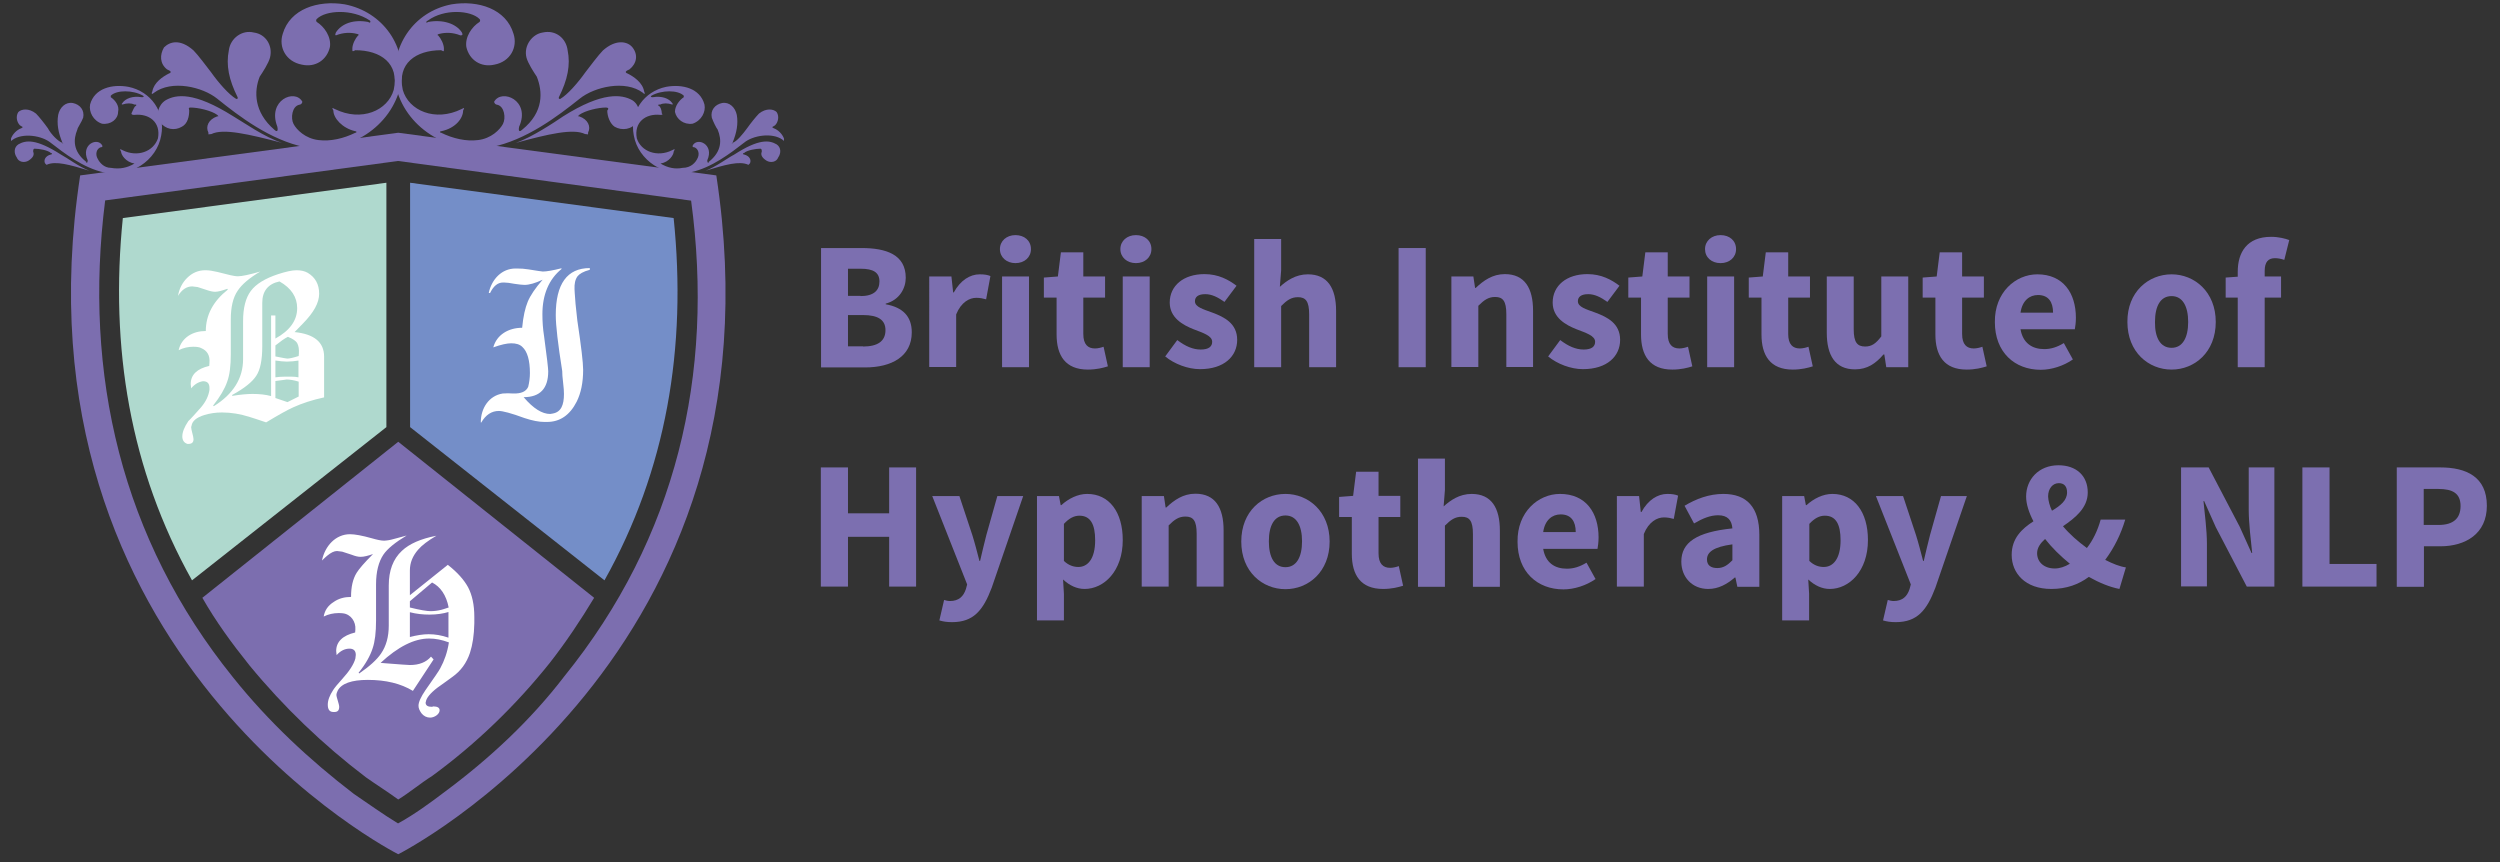 <?xml version="1.0" encoding="utf-8"?>
<!-- Generator: Adobe Illustrator 21.1.0, SVG Export Plug-In . SVG Version: 6.00 Build 0)  -->
<svg version="1.1" id="Layer_1" xmlns="http://www.w3.org/2000/svg" xmlns:xlink="http://www.w3.org/1999/xlink" x="0px" y="0px"
	 viewBox="0 0 1160.1 400" style="enable-background:new 0 0 1160.1 400;" xml:space="preserve">
<rect x="0" y="0" width="1160.1" height="400" fill="#333333" stroke="none"/>
<style type="text/css">
	.st0{fill-rule:evenodd;clip-rule:evenodd;fill:#7C6EAF;}
	.st1{fill-rule:evenodd;clip-rule:evenodd;fill:#748EC8;}
	.st2{fill-rule:evenodd;clip-rule:evenodd;fill:#AFD9CE;}
	.st3{fill:#FFFFFF;}
	.st4{fill:#7C6FB0;}
</style>
<g>
	<path class="st0" d="M37.2,81.4l147.6-19.8l147.6,19.8c34.2,223.4-147.6,315-147.6,315S3.1,304.8,37.2,81.4 M48.8,93
		c-10.2,80.6,7.5,157.1,59.4,221.4c16.4,20.5,35.5,38.3,56,54c6.1,4.1,13.7,9.6,20.5,13.7c7.5-4.1,15-9.6,21.2-14.3
		c21.2-15.7,40.3-33.5,56-54c51.9-64.2,69.7-140.1,58.8-220.7l-136-18.4L48.8,93z"/>
	<path class="st0" d="M93.9,277.4c6.2,10.9,13.7,21.2,21.9,31.4c15.7,19.1,34.2,36.9,54,51.9c4.8,3.4,10.2,6.8,15,10.3
		c5.5-3.4,10.3-7.5,15.7-10.9c20.5-15,38.9-32.8,54.7-52.6c7.5-9.6,14.3-19.8,20.5-30.1L184.8,205L93.9,277.4z"/>
	<path class="st1" d="M190.3,198.2l90.2,71.1c28.7-51.2,38.3-107.9,32.1-168.1L190.3,84.8V198.2z"/>
	<path class="st2" d="M57,101.2c-6.1,60.1,3.4,116.8,32.1,168.1l90.2-71.1V84.8L57,101.2z"/>
	<path class="st3" d="M136.1,189c-2.7,1.2-6.8,3.5-12.6,7c-3.6-1.2-6.2-2.1-7.6-2.5c-4.4-1.4-8.6-2.1-12.9-2.1
		c-2.9,0-5.6,0.4-8.2,1.2c-3.6,1.1-5.6,2.8-5.9,4.9l-0.2,0.7c0,1.2,1.1,4.4,1.1,5.6c0,1.5-0.8,2.2-2.4,2.2H87
		c-1.6-0.5-2.4-1.7-2.4-3.5c0-1.9,0.9-4.3,2.8-7.1c1.4-1.3,3.3-3.5,5.9-6.4c2.2-2.6,3.5-5.3,3.9-8.1V180c0-2.1-1-3.1-3-3.1
		c-2,0.3-3.8,1.3-5.5,3.3l-0.2-2c0-4.3,2.9-7.1,8.6-8.4l0.1-1.4c0.3-3.4-1-5.7-3.9-6.9c-0.7-0.4-2-0.6-3.7-0.6
		c-2.2,0-4.5,0.5-6.7,1.6c0.6-2.8,2.2-5.1,4.6-6.7c2.3-1.5,5-2.2,8-2.2c0-7.4,3.4-13.8,10.2-19.2l-0.2-0.4c-2.5,0.9-4.4,1.4-5.7,1.4
		c-1,0-2.4-0.3-4.1-0.9c-2.4-0.8-3.7-1.2-4-1.3l-2.5-0.3c-2.6,0-4.8,1.5-6.6,4.4c0.6-3.4,2-6.1,4.2-8.3c2.4-2.4,5.2-3.6,8.5-3.6
		c1.7,0,3.5,0.3,5.6,0.8c4.9,1.3,8,2,9.1,2h0.5c1.7,0,5.1-0.7,10.3-2.2c-5.1,3-8.6,6-10.5,8.9c-2.2,3.2-3.2,7.7-3.2,13.3v16.2
		c0,5.3-0.5,9.6-1.7,12.8c-1.1,3.2-3.3,7-6.5,11l0.3,0.3c9-5.6,13.6-12.9,13.6-21.8V149c0-6.1,1.2-10.8,3.6-14
		c2.4-3.2,6.6-5.8,12.7-7.8c3.4-1.1,6.3-1.8,8.5-1.8c2.1,0,3.8,0.4,5.2,1.2c3.5,2.1,5.3,5.3,5.3,9.7c0,4.2-2.5,8.7-7.5,13.8
		c-1.1,1.1-2.5,2.5-3.9,4c9.1,0.9,13.7,4.7,13.7,11.4v18.9C144.9,185.6,140.3,187.1,136.1,189 M129.7,130.6c-5.3,1.1-8,4.5-8,9.9
		v20.2c0,6.3-0.9,10.9-2.8,13.7c-1.8,2.8-5.5,5.8-11.2,8.9l0.1,0.4c3.7-0.6,6.8-0.9,9.4-0.9c3.2,0,6.1,0.3,8.6,1v-37.4h2v10.7
		c6.7-3.7,10.1-8.4,10.1-14.1C137.9,137.9,135.2,133.7,129.7,130.6 M137.9,159.2c-0.5-0.9-2-2-4.3-2.9c-1.5,0.7-3.4,2.1-5.8,4v5.1
		c3.4,0.7,5.3,1,5.5,1c1,0,2.8-0.4,5.3-1.2l0.1-1.3C138.8,162.1,138.6,160.5,137.9,159.2 M138.6,167.3c-1.9,0.3-3.7,0.5-5.5,0.5
		c-1.4,0-3.1-0.2-5.3-0.5v7.8c1.3-0.2,2.7-0.3,4-0.3h3.8c0.9,0,1.9,0.1,2.9,0.3V167.3z M138.6,177.1c-2.2-0.7-4.2-1-5.8-1
		c0.5,0-1.1,0.2-5,0.7v7.9c2.4,0.8,4.3,1.5,5.6,1.9c1.1-0.5,2.9-1.5,5.2-2.6V177.1z"/>
	<path class="st3" d="M268,128.2c-1.1,1.5-1.5,3.5-1.4,6l0.1,1.8c0.1,2.5,0.5,6.6,1.2,12.7c1.8,12,2.7,19.6,2.7,22.9
		c0,5.9-1,10.8-3,14.8c-3.2,6.3-7.8,9.4-13.8,9.4h-1.2c-2.5,0-5.6-0.6-9.2-1.8c-6.2-2.3-10.2-3.3-11.9-3.3c-3.4,0-6.1,1.8-8.2,5.4
		l-0.2-0.1c0-6.6,3.8-12.4,10.2-13.4l2.4-0.1l2.4,0.1c3.8,0.1,6-0.9,7-3.1c0.5-2,0.8-4.2,0.8-6.4c0-5.9-1.2-10-3.5-12.1
		c-1.2-1.2-2.9-1.7-5.2-1.7c-1.9,0-4.7,0.6-8.3,1.9c1.6-5.9,7.1-9.1,13.4-9.1c0.5-5.3,1.4-9.2,2.6-12.1c1.2-2.9,3.5-6.3,6.9-10.2
		c-3.4,1.6-6.2,2.4-8.4,2.4c-1,0-2.6-0.2-4.7-0.5c-2-0.4-3.7-0.6-4.7-0.6h-0.6c-2.4,0-4.4,1.6-6,4.9l-0.6-0.1
		c1.4-6.4,6.1-11.3,12.4-11.3h0.7c1.8,0,3.5,0.1,5.3,0.4c3.9,0.6,6.1,1,6.7,1c1.7,0,4.6-0.5,8.6-1.5l0.1,0.3
		c-5.9,4.8-8.9,11.9-8.9,21c0,3.2,0.2,6.7,0.8,10.4c1.3,9.5,1.9,14.9,1.9,16.1c0,8-3.8,12-11.4,12c4.5,5.3,8.6,7.8,12.3,7.8l1.2-0.2
		c3.9-0.7,5.2-4,5.2-9.1c0-1.2-0.1-2.9-0.4-5.3c-0.3-2.4-0.4-4.1-0.4-5.3c-2-12.6-3-21.2-3-26c0-14.5,5.3-21.8,15.8-21.8v0.8
		C270.6,126,268.9,127.1,268,128.2"/>
	<path class="st3" d="M218.1,302.9c-1.6,4.8-4.3,8.5-8.3,11.3c-1.7,1.2-3.9,2.9-6.8,4.9c-3.4,2.6-5.2,4.9-5.4,6.6l-0.1,0.3
		c0,1.4,1,2,3,2l0.5-0.2c2,0,3,0.6,3,1.8c0,1.8-2.4,3.4-4.4,3.4c-1.6,0-3-0.7-4.1-2.1c-0.8-1.2-1.3-2.2-1.3-3.4
		c0-1.7,1.1-4.1,3.2-7.2c4.1-5.8,6.4-9.2,6.9-10.2c1.9-3.5,3.3-7.4,4-12c-3.2-1.2-6.2-1.8-9.2-1.8c-6.9,0-14.4,3.8-22.5,11.3
		l2.4,0.2c6.5,0.5,10.3,0.8,11.2,0.8c4.3,0,7.6-1.3,9.8-3.9l1.2,1.3l-9.6,14.6c-5.6-3.4-12.6-5.1-20.9-5.1c-7.6,0-12.3,1.7-14,5
		c-0.4,0.8-0.6,1.5-0.6,1.9c0,1.2,1.3,4.3,1.3,5.6c0,1.6-0.7,2.4-2.2,2.4h-0.5c-1.8,0-2.6-1.2-2.6-3.4c0-2,0.8-4.2,2.5-6.8
		c0.7-1.1,2.1-2.8,4.1-5c3.4-3.7,5.5-7,6.2-9.6l0.2-1.7c0-1.9-1-2.9-2.9-2.9c-2.2,0-4.2,1-6,3l-0.2-1.9c0-4.3,3-7.2,8.8-8.6l0.1-1.3
		c0.3-3.7-2.1-7.2-5.8-7.6c-0.6-0.1-1.4-0.1-2.1-0.1c-2.2,0-4.6,0.5-6.8,1.6c0.5-2.9,2-5.1,4.7-6.8c2.3-1.6,5-2.3,8-2.3
		c0-4.6,0.8-8.3,2.6-11.2c1.1-1.8,3.6-4.7,7.6-8.7c-2.3,0.8-4.2,1.3-5.8,1.3c-1.1,0-2.4-0.3-4.2-1c-2.6-0.8-4.1-1.3-4.3-1.4
		l-2.4-0.3c-1.3,0-2.8,0.7-4.6,2.2c-0.3,0.2-1.1,1-2.4,2.2c1.4-6.8,6.4-12.2,13-12.2c2.2,0,5.6,0.6,10.2,1.9
		c2.4,0.7,4.3,1.1,5.7,1.1l1.1-0.1c1.2-0.1,2.8-0.5,4.9-1.1l4.4-1.2c-5.3,3.2-8.9,6.1-10.8,8.9c-2.2,3.3-3.4,7.9-3.4,13.8V288
		c0,5.4-0.5,9.7-1.6,12.9c-1.1,3.4-3.2,7.2-6.5,11.3l0.3,0.3c4.8-3.3,8.2-6.4,10.1-9.2c2.4-3.5,3.6-7.8,3.6-13v-18.6
		c0-6.9,2-12.3,6.1-16.1c3.5-3.3,8.8-5.6,16-7c-3.9,2.3-6.7,4.4-8.5,6.5c-2.5,2.9-3.8,6-3.8,9.6v11.5l17.6-14.1
		c4.6,3.6,7.6,7.1,9.4,10.4c1.9,3.6,2.9,8.2,2.9,13.7v3C220,294.7,219.3,299.2,218.1,302.9 M200.5,270.3l-10.3,8.7v2.9
		c4.8,1.2,8,1.7,9.6,1.7c1.6,0,3.2-0.2,4.9-0.6c0.3-0.1,1.5-0.4,3.5-1.1C207.1,276.2,204.4,272.3,200.5,270.3 M208.1,284
		c-2.3,0.7-5.3,1.2-8.8,1.2c-3.1,0-6-0.3-9.1-1.1v11.5c3.1-0.8,6-1.3,8.7-1.3c3,0,6,0.5,9.2,1.6V284z"/>
	<path class="st0" d="M70.7,42.4c0.7-4.1,4.8-6.8,7.5-8.2c2-0.7,0.7-1.4-0.7-2c-3.4-2.7-3.4-6.8-1.4-10.2c2.7-2.7,7.5-4.1,13.7,1.4
		c2.1,2.1,6.1,7.5,8.2,10.2c3.4,4.8,8.2,10.3,11.6,12.3c0.7,0,0.7,0,0.7-0.7c-4.1-8.2-5.5-15-4.1-21.9c0.7-5.5,6.1-9.6,11.6-8.2
		c5.5,0.7,8.9,6.1,7.5,11.6c-0.7,2.7-3.4,6.8-4.8,8.9c-2.7,6.8-2.7,16.4,6.8,24.6c0.7,0.7,2,1.4,1.4-1.4
		c-4.8-12.3,8.2-17.8,11.6-11.6c0,0.7-0.7,1.4-1.4,1.4c-3.4,0.7-4.1,6.2-2.7,8.9c1.4,2.7,5.5,6.8,11.6,7.5
		c5.5,0.7,11.6-0.7,17.1-3.4c0.7,0,0.7-0.7,0-0.7c-6.1-1.4-10.2-6.1-10.2-9.6c-0.7-1.4-0.7-1.4,0.7-0.7c12.3,6.1,24.6,0.7,27.3-8.9
		c2.7-12.3-6.1-18.4-17.8-18.4c-1.4,0.7-1.4,0.7-1.4-0.7c0-2.1,1.4-4.8,2.7-6.2c0.7,0,0-0.7-0.7-0.7c-2.7-0.7-6.1-0.7-9.6,0.7
		c0,0-0.7,0,0-1.4c2.7-4.1,8.2-6.1,15-4.8c0.7,0.7,1.4,0,0.7-0.7c-8.2-5.5-20.5-4.8-24.6-0.7c-0.7,0.7,0,1.4,0,1.4
		c3.4,2.1,6.8,6.8,6.1,11.6c-1.4,6.1-6.8,9.6-13,8.2c-7.5-1.4-10.9-8.2-8.9-14.3c3.4-11.6,16.4-15.7,28.7-13.7
		c17.8,3.4,29.4,19.8,26,37.6c-4.1,19.1-23.9,32.1-44.4,28.7C125.4,65,111,54,100.8,45.8c-6.8-5.5-21.2-8.9-29.4-2.7
		C70.7,43.8,70,43.8,70.7,42.4 M108.3,54c-18.4-11.6-26.6-10.2-31.4-7.5c-3.4,2.1-4.8,6.8-2.7,10.2c2.7,3.4,6.8,4.1,10.2,2.1
		c2.7-1.4,3.4-4.8,3.4-7.5c0-0.7-0.7-1.4,0.7-1.4c3.4,0,9.6,1.4,12.3,3.4c0.7,0.7,0.7,0.7,0,0.7c-4.1,1.4-5.5,4.8-4.1,7.5
		c0,1.4,0,0.7,1.4,0.7c5.5-2.7,17.1,0,32.8,4.1C122.6,63.6,113.1,56.8,108.3,54"/>
	<path class="st0" d="M298.9,42.4c-0.7-4.1-4.8-6.8-7.5-8.2c-2-0.7-0.7-1.4,0.7-2c3.4-2.7,4.1-6.8,1.4-10.2
		c-2.1-2.7-7.5-4.1-13.7,1.4c-2.1,2.1-6.1,7.5-8.2,10.2c-3.4,4.8-8.2,10.3-11.6,12.3c-0.7,0-0.7,0-0.7-0.7c4.1-8.2,5.5-15,4.1-21.9
		c-0.7-5.5-5.5-9.6-11.6-8.2c-4.8,0.7-8.9,6.1-7.5,11.6c0.7,2.7,3.4,6.8,4.8,8.9c2.7,6.8,3.4,16.4-6.8,24.6c-0.7,0.7-2,1.4-1.4-1.4
		c5.5-12.3-8.2-17.8-11.6-11.6c0,0.7,0.7,1.4,1.4,1.4c3.4,0.7,4.1,6.2,2.7,8.9c-1.4,2.7-5.5,6.8-11.6,7.5
		c-5.5,0.7-11.6-0.7-17.1-3.4c-0.7,0-0.7-0.7,0-0.7c6.8-1.4,10.2-6.1,10.2-9.6c0.7-1.4,0.7-1.4-0.7-0.7c-12.3,6.1-24.6,0.7-27.3-8.9
		c-2.7-12.3,6.1-18.4,17.8-18.4C206,24,206,24,206,22.6c0-2.1-1.4-4.8-2.7-6.2c-0.7,0,0-0.7,0.7-0.7c2.7-0.7,6.1-0.7,9.6,0.7
		c0.7,0,1.4,0,0.7-1.4c-2.7-4.1-8.9-6.1-15.7-4.8c-0.7,0.7-1.4,0,0-0.7c7.5-5.5,19.8-4.8,23.9-0.7c0.7,0.7,0,1.4,0,1.4
		c-3.4,2.1-6.8,6.8-6.1,11.6c1.4,6.1,6.8,9.6,13,8.2c7.5-1.4,10.9-8.2,8.9-14.3c-3.4-11.6-16.4-15.7-28.7-13.7
		c-17.8,3.4-28.7,19.8-26,37.6c4.1,19.1,23.9,32.1,44.4,28.7c16.4-3.4,30.7-14.3,41-22.5c6.8-5.5,21.2-8.9,29.4-2.7
		C298.9,43.8,299.6,43.8,298.9,42.4 M261.3,54c18.4-11.6,27.3-10.2,32.1-7.5c3.4,2.1,4.1,6.8,2,10.2s-6.8,4.1-10.2,2.1
		c-2.1-1.4-3.4-4.8-3.4-7.5c0.7-0.7,0.7-1.4-0.7-1.4c-3.4,0-9.6,1.4-12.3,3.4c-0.7,0.7-0.7,0.7,0,0.7c4.1,1.4,5.5,4.8,4.1,7.5
		c0,1.4,0,0.7-1.4,0.7c-5.5-2.7-17.1,0-32.1,4.1C247,63.6,257.2,56.8,261.3,54"/>
	<path class="st0" d="M363.8,64.3c-0.7-2-2.7-4.1-4.8-4.8c-1.4-0.7,0-0.7,0.7-1.4c1.4-1.4,2-4.1,0.7-6.1c-1.4-1.4-4.8-2-8.2,0.7
		c-1.4,1.4-4.1,4.8-5.5,6.8c-2,2.7-4.8,6.2-6.8,6.8c0,0.7-0.7,0,0,0c2-4.8,2.7-8.9,2-13c-0.7-3.4-3.4-6.1-6.8-5.5
		c-3.4,0.7-5.5,3.4-4.8,6.8c0.7,2,2.1,4.8,2.7,5.5c2,4.8,2,10.2-4.1,15c0,0.7-0.7,0.7-0.7-0.7c3.4-7.5-4.8-10.9-6.8-6.8
		c0,0.7,0,0.7,0.7,0.7c2.1,0.7,2.7,3.4,1.4,5.5c-0.7,1.4-2.7,4.1-6.8,4.1c-3.4,0.7-6.8,0-10.2-2c4.1-0.7,6.1-4.1,6.1-5.5
		c0.7-1.4,0.7-1.4-0.7-0.7c-6.8,3.4-14.4,0.7-16.4-5.5c-1.4-7.5,4.1-11.6,10.9-10.9c0.7,0,1.4,0,0.7-0.7c0-1.4-0.7-3.4-1.4-3.4
		c-0.7-0.7,0-0.7,0.7-0.7c1.4-0.7,3.4-0.7,5.5,0c0,0,0.7,0,0-0.7c-1.4-2.1-4.8-3.4-8.9-2.7c-0.7,0-1.4,0-0.7-0.7
		c4.8-2.7,12.3-2.7,15,0v0.7c-2.1,1.4-4.1,4.1-4.1,6.8c0.7,3.4,4.1,6.1,8.2,5.5c4.1-1.4,6.2-5.5,5.5-8.9c-2-7.5-10.2-9.6-17.8-8.2
		c-10.2,2.1-17.1,11.6-15,22.5c2,11.6,14.4,19.8,26.6,17.1c9.6-2.1,18.4-8.9,24.6-13.7c4.1-3.4,13-4.8,17.8-1.4
		C363.8,65.6,363.8,65.6,363.8,64.3 M340.6,71.8c11.6-7.5,16.4-6.8,19.8-4.8c2.1,1.4,2.1,4.1,0.7,6.1c-0.7,2-3.4,2.7-5.5,1.4
		c-2.1-1.4-2.7-2.7-2.1-4.1c0-0.7,0-1.4-0.7-1.4c-2,0-6.2,0.7-7.5,2c-0.7,0-0.7,0.7,0,0.7c2.7,0.7,3.4,2.7,2.7,4.1l-0.7,0.7
		c-4.1-2-10.9,0-19.8,2.7C332.4,77.3,337.8,73.2,340.6,71.8"/>
	<path class="st0" d="M5.1,64.3c0.7-2,2.7-4.1,4.8-4.8c1.4-0.7,0-0.7-0.7-1.4c-1.4-1.4-2-4.1-0.7-6.1c1.4-1.4,4.8-2,8.2,0.7
		c1.4,1.4,4.1,4.8,5.5,6.8c1.4,2.7,4.8,6.2,6.8,6.8c0,0.7,0.7,0,0,0c-2-4.8-2.7-8.9-2-13c0.7-3.4,3.4-6.1,6.8-5.5
		c3.4,0.7,5.5,3.4,4.8,6.8c-0.7,2-2.7,4.8-2.7,5.5c-2,4.8-2,10.2,4.1,15c0,0.7,0.7,0.7,0.7-0.7c-3.4-7.5,4.8-10.9,6.8-6.8
		c0,0.7,0,0.7-0.7,0.7c-2.1,0.7-2.7,3.4-1.4,5.5c0.7,1.4,2.7,4.1,6.1,4.1c4.1,0.7,7.5,0,10.9-2c-4.1-0.7-6.2-4.1-6.2-5.5
		c-0.7-1.4-0.7-1.4,0.7-0.7c6.8,3.4,14.3,0.7,16.4-5.5c1.4-7.5-4.1-11.6-10.9-10.9c-0.7,0-1.4,0-1.4-0.7c0.7-1.4,1.4-3.4,2-3.4
		c0.7-0.7,0-0.7-0.7-0.7c-1.4-0.7-3.4-0.7-5.5,0c0,0-0.7,0,0-0.7c1.4-2.1,4.8-3.4,8.9-2.7c0.7,0,1.4,0,0.7-0.7
		c-4.8-2.7-12.3-2.7-15,0v0.7c2.1,1.4,4.1,4.1,3.4,6.8c0,3.4-3.4,6.1-7.5,5.5c-4.1-1.4-6.1-5.5-5.5-8.9c2-7.5,10.2-9.6,17.8-8.2
		C70,42.4,76.9,52,74.8,62.9C72.8,74.5,60.5,82.7,48.2,80c-9.6-2.1-18.4-8.9-24.6-13.7c-4.1-3.4-13-4.8-17.8-1.4
		C5.1,65.6,5.1,65.6,5.1,64.3 M28.4,71.8C16.7,64.3,12,65,8.5,67c-2.1,1.4-2.1,4.1-0.7,6.1c0.7,2,3.4,2.7,5.5,1.4
		c2.1-1.4,2.7-2.7,2.1-4.1c0-0.7,0-1.4,0.7-1.4c2,0,6.2,0.7,7.5,2c0.7,0,0.7,0.7,0,0.7c-2.7,0.7-3.4,2.7-2.7,4.1l0.7,0.7
		c4.1-2,10.9,0,19.8,2.7C36.5,77.3,31.1,73.2,28.4,71.8"/>
</g>
<g>
	<path class="st4" d="M380.9,115.1h18.9c11.5,0,20.5,3.1,20.5,13.8c0,4.9-2.9,10.3-9.3,12v0.3c7.9,1.4,12.1,5.6,12.1,13
		c0,11.3-9.5,16.3-21.6,16.3h-20.5V115.1z M399.3,137.4c6.1,0,8.8-2.6,8.8-6.8c0-4.2-2.9-5.9-8.7-5.9h-5.9v12.6H399.3z M400.5,160.8
		c6.8,0,10.4-2.5,10.4-7.6c0-4.8-3.5-7-10.4-7h-7v14.5H400.5z"/>
	<path class="st4" d="M431.3,128.3h10.2l0.8,7.4h0.3c3.1-5.7,7.6-8.4,12-8.4c2.4,0,3.8,0.3,5,0.8l-2,10.8c-1.5-0.4-2.8-0.7-4.6-0.7
		c-3.1,0-7,2-9.3,7.7v24.4h-12.5V128.3z"/>
	<path class="st4" d="M464,115.6c0-3.8,3.1-6.5,7.2-6.5c4.2,0,7.2,2.6,7.2,6.5c0,3.8-3,6.5-7.2,6.5C467.1,122.1,464,119.4,464,115.6
		z M465,128.3h12.5v42.1H465V128.3z"/>
	<path class="st4" d="M490.2,138.1h-5.8v-9.3l6.5-0.5l1.4-11.2h10.4v11.2h10.1v9.8h-10.1V155c0,4.8,2.1,6.7,5.4,6.7
		c1.4,0,2.9-0.4,4-0.8l2,9.1c-2.2,0.7-5.3,1.5-9.3,1.5c-10.4,0-14.5-6.5-14.5-16.3V138.1z"/>
	<path class="st4" d="M519.9,115.6c0-3.8,3.1-6.5,7.2-6.5c4.2,0,7.2,2.6,7.2,6.5c0,3.8-3,6.5-7.2,6.5
		C523,122.1,519.9,119.4,519.9,115.6z M521,128.3h12.5v42.1H521V128.3z"/>
	<path class="st4" d="M546.3,157.8c3.8,2.9,7.3,4.4,10.9,4.4c3.7,0,5.3-1.4,5.3-3.6c0-2.8-4.2-4.1-8.6-5.8
		c-5.1-2-11.1-5.4-11.1-12.4c0-7.8,6.4-13.2,16.1-13.2c6.5,0,11.2,2.6,14.9,5.4l-5.6,7.5c-3.1-2.2-5.9-3.6-8.9-3.6
		c-3.2,0-4.8,1.2-4.8,3.3c0,2.7,3.9,3.7,8.2,5.3c5.3,2,11.4,4.9,11.4,12.6c0,7.6-6,13.6-17.3,13.6c-5.5,0-11.9-2.4-16.1-5.9
		L546.3,157.8z"/>
	<path class="st4" d="M582,110.9h12.5v14.6l-0.6,7.6c3.1-2.8,7.3-5.8,13-5.8c9.2,0,13.1,6.5,13.1,17v26.1h-12.5v-24.5
		c0-6.1-1.6-8-5.2-8c-3.1,0-5.1,1.4-7.8,4.1v28.4H582V110.9z"/>
	<path class="st4" d="M649,115.1h12.6v55.3H649V115.1z"/>
	<path class="st4" d="M673.5,128.3h10.2l0.8,5.3h0.3c3.6-3.4,7.8-6.4,13.5-6.4c9.2,0,13.1,6.5,13.1,17v26.1H699v-24.5
		c0-6.1-1.6-8-5.2-8c-3.1,0-5.1,1.4-7.8,4.1v28.4h-12.5V128.3z"/>
	<path class="st4" d="M724,157.8c3.8,2.9,7.3,4.4,10.9,4.4c3.7,0,5.3-1.4,5.3-3.6c0-2.8-4.2-4.1-8.6-5.8c-5.1-2-11.1-5.4-11.1-12.4
		c0-7.8,6.4-13.2,16.1-13.2c6.5,0,11.2,2.6,14.9,5.4l-5.6,7.5c-3.1-2.2-5.9-3.6-8.9-3.6c-3.2,0-4.8,1.2-4.8,3.3
		c0,2.7,3.9,3.7,8.2,5.3c5.3,2,11.4,4.9,11.4,12.6c0,7.6-6,13.6-17.3,13.6c-5.5,0-11.9-2.4-16.1-5.9L724,157.8z"/>
	<path class="st4" d="M761.4,138.1h-5.8v-9.3l6.5-0.5l1.4-11.2h10.4v11.2H784v9.8h-10.1V155c0,4.8,2.1,6.7,5.4,6.7
		c1.4,0,2.9-0.4,4-0.8l2,9.1c-2.2,0.7-5.3,1.5-9.3,1.5c-10.4,0-14.5-6.5-14.5-16.3V138.1z"/>
	<path class="st4" d="M791.2,115.6c0-3.8,3.1-6.5,7.2-6.5c4.2,0,7.2,2.6,7.2,6.5c0,3.8-3,6.5-7.2,6.5
		C794.2,122.1,791.2,119.4,791.2,115.6z M792.2,128.3h12.5v42.1h-12.5V128.3z"/>
	<path class="st4" d="M817.3,138.1h-5.8v-9.3l6.5-0.5l1.4-11.2h10.4v11.2h10.1v9.8h-10.1V155c0,4.8,2.1,6.7,5.4,6.7
		c1.4,0,2.9-0.4,4-0.8l2,9.1c-2.2,0.7-5.3,1.5-9.3,1.5c-10.4,0-14.5-6.5-14.5-16.3V138.1z"/>
	<path class="st4" d="M847.7,128.3h12.5v24.5c0,6,1.6,8,5.3,8c3.1,0,5-1.4,7.5-4.7v-27.8h12.5v42.1h-10.2l-0.9-5.9H874
		c-3.6,4.2-7.5,6.9-13.2,6.9c-9.2,0-13.1-6.5-13.1-17V128.3z"/>
	<path class="st4" d="M898,138.1h-5.8v-9.3l6.5-0.5l1.4-11.2h10.4v11.2h10.1v9.8h-10.1V155c0,4.8,2.1,6.7,5.4,6.7
		c1.4,0,2.9-0.4,4-0.8l2,9.1c-2.2,0.7-5.3,1.5-9.3,1.5c-10.4,0-14.5-6.5-14.5-16.3V138.1z"/>
	<path class="st4" d="M945.4,127.3c12,0,17.9,8.7,17.9,20.2c0,2.2-0.3,4.2-0.5,5.3h-25.2c1.1,6.4,5.4,9.2,11,9.2
		c3.1,0,6-0.9,9.1-2.8l4.2,7.6c-4.3,3-9.9,4.8-14.9,4.8c-12.1,0-21.3-8.1-21.3-22.1C925.5,135.7,935.3,127.3,945.4,127.3z
		 M952.7,145.1c0-4.8-2-8.2-7-8.2c-3.9,0-7.3,2.6-8.1,8.2H952.7z"/>
	<path class="st4" d="M1007.7,127.3c10.6,0,20.5,8.1,20.5,22.1c0,14-9.8,22.1-20.5,22.1c-10.7,0-20.5-8.1-20.5-22.1
		C987.1,135.4,997,127.3,1007.7,127.3z M1007.7,161.4c5.1,0,7.7-4.7,7.7-12c0-7.3-2.6-12-7.7-12c-5.2,0-7.7,4.7-7.7,12
		C999.9,156.7,1002.5,161.4,1007.7,161.4z"/>
	<path class="st4" d="M1060,120.6c-1.4-0.5-3-0.8-4.3-0.8c-3.1,0-4.8,1.7-4.8,6v2.5h7.6v9.8h-7.6v32.3h-12.5v-32.3h-5.6v-9.3
		l5.6-0.4v-2.3c0-8.9,4.2-16.2,15.5-16.2c3.5,0,6.5,0.8,8.4,1.5L1060,120.6z"/>
	<path class="st4" d="M380.9,216.9h12.6v21.3h19.1v-21.3h12.5v55.3h-12.5v-23.1h-19.1v23.1h-12.6V216.9z"/>
	<path class="st4" d="M440.8,278.9c4.2,0,6.3-2.2,7.4-5.5l0.6-2.2l-16.2-41h12.6l6,18.1c1.2,3.8,2.2,7.8,3.3,12h0.3
		c0.9-4,1.9-8,2.9-12l5.1-18.1h12l-14.6,42.5c-4,10.6-8.5,16-18.4,16c-2.5,0-4.2-0.3-5.9-0.8l2.2-9.5
		C438.7,278.6,439.8,278.9,440.8,278.9z"/>
	<path class="st4" d="M493.7,275.6v12.3h-12.5v-57.7h10.2l0.8,4.2h0.3c3.3-3,7.6-5.2,12-5.2c10.2,0,16.5,8.4,16.5,21.4
		c0,14.4-8.7,22.7-17.7,22.7c-3.6,0-7-1.6-10-4.4L493.7,275.6z M500.4,263.1c4.3,0,7.8-3.7,7.8-12.4c0-7.6-2.3-11.4-7.3-11.4
		c-2.5,0-4.8,1.2-7.2,3.8v17.2C495.9,262.4,498.3,263.1,500.4,263.1z"/>
	<path class="st4" d="M529.9,230.2h10.2l0.8,5.3h0.3c3.6-3.4,7.8-6.4,13.5-6.4c9.2,0,13.1,6.5,13.1,17v26.1h-12.5v-24.5
		c0-6.1-1.6-8-5.2-8c-3.1,0-5.1,1.4-7.8,4.1v28.4h-12.5V230.2z"/>
	<path class="st4" d="M596.5,229.2c10.6,0,20.5,8.1,20.5,22.1c0,14-9.8,22.1-20.5,22.1c-10.7,0-20.5-8.1-20.5-22.1
		C576,237.2,585.8,229.2,596.5,229.2z M596.5,263.2c5.1,0,7.7-4.7,7.7-12c0-7.3-2.6-12-7.7-12c-5.2,0-7.7,4.7-7.7,12
		C588.8,258.5,591.3,263.2,596.5,263.2z"/>
	<path class="st4" d="M627.2,239.9h-5.8v-9.3l6.5-0.5l1.4-11.2h10.4v11.2h10.1v9.8h-10.1v16.9c0,4.8,2.1,6.7,5.4,6.7
		c1.4,0,2.9-0.4,4-0.8l2,9.1c-2.2,0.7-5.3,1.5-9.3,1.5c-10.4,0-14.5-6.5-14.5-16.3V239.9z"/>
	<path class="st4" d="M658,212.8h12.5v14.6l-0.6,7.6c3.1-2.8,7.3-5.8,13-5.8c9.2,0,13.1,6.5,13.1,17v26.1h-12.5v-24.5
		c0-6.1-1.6-8-5.2-8c-3.1,0-5.1,1.4-7.8,4.1v28.4H658V212.8z"/>
	<path class="st4" d="M723.9,229.2c12,0,17.9,8.7,17.9,20.2c0,2.2-0.3,4.2-0.5,5.3h-25.2c1.1,6.4,5.3,9.2,11,9.2
		c3.1,0,6-0.9,9.1-2.8l4.2,7.6c-4.3,3-9.9,4.8-14.9,4.8c-12.1,0-21.3-8.1-21.3-22.1C704,237.6,713.8,229.2,723.9,229.2z
		 M731.2,246.9c0-4.8-2-8.2-7-8.2c-3.9,0-7.3,2.6-8.1,8.2H731.2z"/>
	<path class="st4" d="M750.4,230.2h10.2l0.8,7.4h0.3c3.1-5.7,7.6-8.4,12-8.4c2.4,0,3.8,0.3,5,0.8l-2,10.8c-1.5-0.4-2.8-0.7-4.6-0.7
		c-3.1,0-7,2-9.3,7.7v24.4h-12.5V230.2z"/>
	<path class="st4" d="M803.9,245.2c-0.3-3.7-2.1-6.1-6.6-6.1c-3.6,0-7.1,1.4-11.2,3.8l-4.4-8.2c5.3-3.2,11.4-5.5,18-5.5
		c10.8,0,16.7,6.1,16.7,19v24.1h-10.2l-0.9-4.3H805c-3.6,3.1-7.6,5.3-12.3,5.3c-7.6,0-12.5-5.6-12.5-12.7
		C780.2,251.7,787.3,246.9,803.9,245.2z M796.9,263.6c2.9,0,4.8-1.4,7-3.6v-7.4c-8.9,1.2-11.8,3.7-11.8,7
		C792.1,262.4,794,263.6,796.9,263.6z"/>
	<path class="st4" d="M839.5,275.6v12.3h-12.5v-57.7h10.2l0.8,4.2h0.3c3.3-3,7.6-5.2,12-5.2c10.2,0,16.5,8.4,16.5,21.4
		c0,14.4-8.7,22.7-17.7,22.7c-3.6,0-7-1.6-10-4.4L839.5,275.6z M846.3,263.1c4.3,0,7.8-3.7,7.8-12.4c0-7.6-2.3-11.4-7.3-11.4
		c-2.5,0-4.8,1.2-7.2,3.8v17.2C841.8,262.4,844.1,263.1,846.3,263.1z"/>
	<path class="st4" d="M878.7,278.9c4.2,0,6.3-2.2,7.4-5.5l0.6-2.2l-16.2-41h12.6l6,18.1c1.2,3.8,2.2,7.8,3.3,12h0.3
		c0.9-4,1.9-8,2.9-12l5.1-18.1h12l-14.6,42.5c-4,10.6-8.5,16-18.4,16c-2.5,0-4.2-0.3-5.9-0.8l2.2-9.5
		C876.7,278.6,877.8,278.9,878.7,278.9z"/>
	<path class="st4" d="M983.5,273.3c-4.6-0.9-9.4-2.9-14.2-5.6c-4.7,3.5-10.4,5.6-17.4,5.6c-12.1,0-18.4-7.3-18.4-15.8
		c0-7.7,4.7-12.1,10.1-15.6c-2.1-4-3.4-8-3.4-11.5c0-7.9,5.8-14.5,15-14.5c8.3,0,13.6,4.9,13.6,12.6c0,7.2-5.8,11.8-11.5,15.7
		c3.1,3.7,7,7.1,11.1,10.1c2.8-3.6,5-8.1,6.4-13.2h11.4c-2,6.7-5,12.9-9.3,18.7c3.5,1.8,6.8,3.1,9.6,3.5L983.5,273.3z M953.5,263.8
		c2.3,0,4.7-0.8,7-2.2c-4.3-3.5-8.3-7.4-11.5-11.5c-2.2,2-3.7,4.1-3.7,6.6C945.3,260.9,948.6,263.8,953.5,263.8z M952.2,237
		c4-2.4,7-4.8,7-8.5c0-2.6-1.2-4.3-3.8-4.3c-2.8,0-5,2.4-5,6.2C950.5,232.4,951.1,234.7,952.2,237z"/>
	<path class="st4" d="M1012.1,216.9h12.8l14.4,27.5l5.5,12.2h0.3c-0.6-5.9-1.6-13.7-1.6-20.2v-19.5h11.9v55.3h-12.8l-14.4-27.6
		l-5.4-12.1h-0.3c0.6,6.1,1.6,13.5,1.6,20v19.6h-12V216.9z"/>
	<path class="st4" d="M1068.4,216.9h12.6v44.8h21.8v10.5h-34.4V216.9z"/>
	<path class="st4" d="M1112.2,216.9h20.2c12.1,0,21.6,4.4,21.6,17.8c0,13-9.9,18.8-21.6,18.8h-7.6v18.8h-12.6V216.9z M1131.6,243.6
		c6.9,0,10.2-3.1,10.2-8.8c0-5.8-3.6-7.9-10.2-7.9h-6.9v16.7H1131.6z"/>
</g>
</svg>
